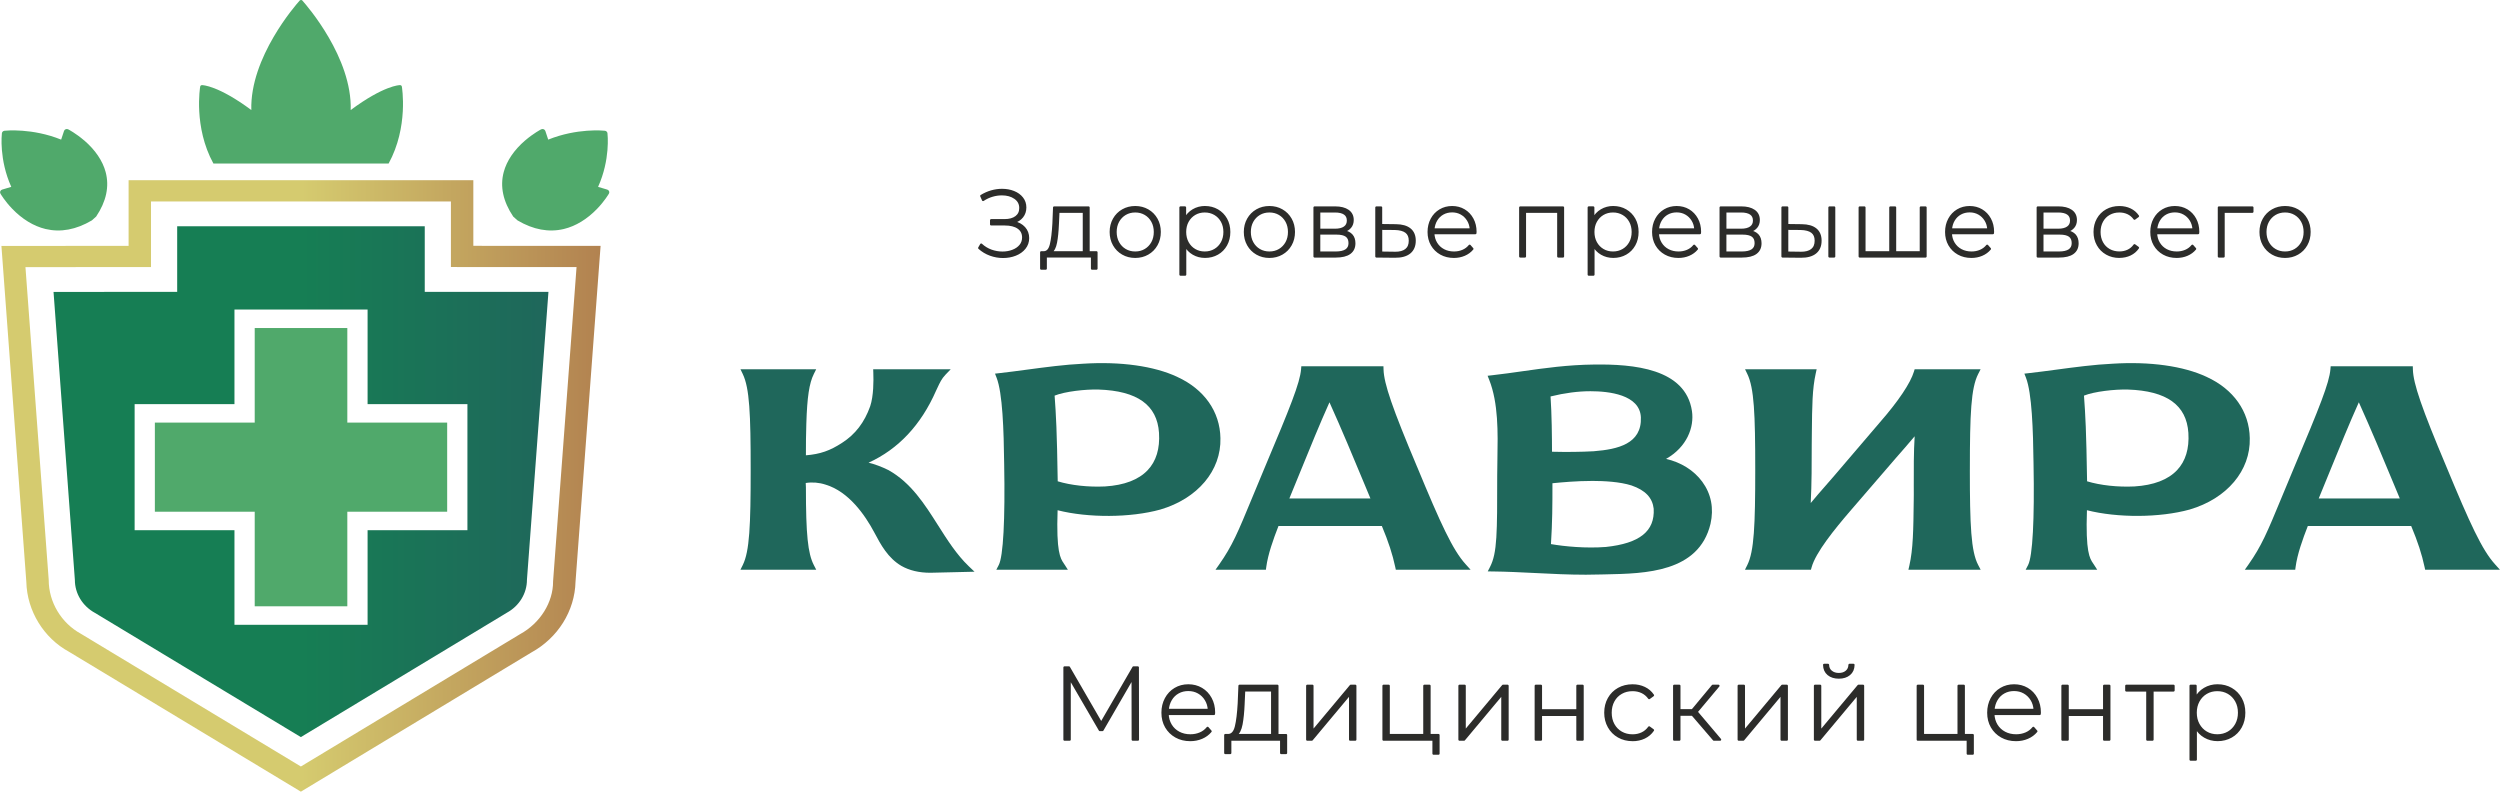 <?xml version="1.0" encoding="UTF-8"?>
<!DOCTYPE svg PUBLIC "-//W3C//DTD SVG 1.1//EN" "http://www.w3.org/Graphics/SVG/1.1/DTD/svg11.dtd">
<!-- Creator: CorelDRAW 2020 (64-Bit) -->
<svg xmlns="http://www.w3.org/2000/svg" xml:space="preserve" width="84.666mm" height="26.811mm" version="1.1" style="shape-rendering:geometricPrecision; text-rendering:geometricPrecision; image-rendering:optimizeQuality; fill-rule:evenodd; clip-rule:evenodd"
viewBox="0 0 1197.51 379.22"
 xmlns:xlink="http://www.w3.org/1999/xlink"
 xmlns:xodm="http://www.corel.com/coreldraw/odm/2003">
 <defs>
  <style type="text/css">
   <![CDATA[
    .str0 {stroke:#2C2C2A;stroke-width:1.08;stroke-linejoin:round;stroke-miterlimit:22.926}
    .fil5 {fill:none;fill-rule:nonzero}
    .fil1 {fill:#50A96B;fill-rule:nonzero}
    .fil4 {fill:#2C2C2A;fill-rule:nonzero}
    .fil0 {fill:#1F675B;fill-rule:nonzero}
    .fil2 {fill:url(#id0)}
    .fil3 {fill:url(#id1)}
   ]]>
  </style>
  <linearGradient id="id0" gradientUnits="userSpaceOnUse" x1="0.68" y1="232.77" x2="287.69" y2="232.77">
   <stop offset="0" style="stop-opacity:1; stop-color:#D5CB6F"/>
   <stop offset="0.502" style="stop-opacity:1; stop-color:#D5CB6F"/>
   <stop offset="1" style="stop-opacity:1; stop-color:#B28250"/>
  </linearGradient>
  <linearGradient id="id1" gradientUnits="userSpaceOnUse" x1="25.64" y1="230.73" x2="262.72" y2="230.73">
   <stop offset="0" style="stop-opacity:1; stop-color:#167E54"/>
   <stop offset="0.502" style="stop-opacity:1; stop-color:#167E54"/>
   <stop offset="1" style="stop-opacity:1; stop-color:#1F675B"/>
  </linearGradient>
 </defs>
 <g id="Слой_x0020_1">
  <g id="_1480643476384">
   <path class="fil0" d="M449.33 251.64c-6.37,-10.06 -12.97,-20.47 -23.83,-26.49 -3.29,-1.62 -6.48,-2.8 -9.46,-3.52 14.26,-6.47 25.14,-18.07 32.34,-34.49 0.24,-0.49 0.46,-0.98 0.69,-1.46 1.07,-2.3 1.99,-4.29 3.78,-6.15l2.54 -2.64 -37.13 0 0.06 1.62c0.15,3.89 0.15,11.14 -1.49,16.07 -2.75,7.75 -7.13,13.47 -13.43,17.51 -5.81,3.8 -10.52,5.45 -17.37,6.01 0,-5.02 0.02,-10.16 0.2,-15.14 0.39,-12.77 1.4,-19.44 3.59,-23.81l1.13 -2.26 -36.26 0 1.08 2.24c3.27,6.8 3.8,19.07 3.8,45.78 0,26.87 -0.53,39.17 -3.79,45.76l-1.12 2.25 36.32 0 -1.17 -2.27c-2.86,-5.58 -3.78,-14.6 -3.78,-37.11 0,-0.45 -0.02,-0.88 -0.05,-1.29 -0.02,-0.31 -0.04,-0.61 -0.04,-0.89 3.15,-0.49 6.42,-0.23 9.55,0.8 10.99,3.32 18.79,14.38 23.4,23.08 2.99,5.63 6.38,12.01 12.87,15.83 3.82,2.18 8.47,3.29 13.86,3.29 0,0 0,0 0,0l21.17 -0.5 -2.73 -2.6c-5.82,-5.56 -10.35,-12.7 -14.73,-19.62z"/>
   <path class="fil0" d="M549.74 225.22c-4.35,4.59 -11.21,7.21 -20.39,7.79 -8,0.39 -16.38,-0.53 -22.7,-2.46 -0.39,-24.44 -0.79,-31.44 -1.49,-41.04 4.89,-1.97 14.67,-3.1 21.06,-2.91 18.59,0.62 28.06,7.41 28.95,20.74 0.48,7.56 -1.35,13.58 -5.44,17.89zm14.18 -44.69c-11.12,-5.2 -27.12,-7.44 -45.05,-6.31 -8.77,0.41 -18.06,1.66 -27.05,2.86 -4.59,0.62 -8.92,1.19 -13.19,1.67l-2.02 0.23 0.74 1.89c2.88,7.37 3.46,25.06 3.65,41.4 0.5,26.59 -0.44,44.22 -2.59,48.37l-1.18 2.28 34.29 0 -1.54 -2.4c-0.15,-0.23 -0.3,-0.46 -0.45,-0.68 -1.62,-2.41 -3.63,-5.39 -2.94,-25.43 14.62,3.72 34.92,3.64 49.19,-0.32 17.91,-5.26 29.22,-18.69 28.81,-34.21 -0.22,-12.74 -7.77,-23.44 -20.68,-29.34z"/>
   <path class="fil0" d="M656.45 238.76l-38.84 0c1.92,-4.64 3.82,-9.3 5.72,-13.97 4.31,-10.58 8.75,-21.5 13.49,-32.08 5.89,13.04 11.5,26.53 16.94,39.61l2.68 6.44zm22.37 -15.08c-11.85,-28.11 -15.91,-39.9 -16.1,-46.71l-0.04 -1.52 -39.34 0 -0.12 1.43c-0.56,6.62 -5.19,18.09 -17.29,46.8 -2.47,5.86 -4.51,10.81 -6.28,15.1 -6.63,16.06 -9.38,22.7 -15.7,31.68l-1.73 2.46 24.15 0 0.18 -1.35c0.81,-6.07 3.36,-13.25 5.85,-19.61l49.52 0c3.16,7.55 5.1,13.5 6.43,19.73l0.26 1.23 35.83 0 -2.36 -2.61c-6.25,-6.89 -11.97,-19.39 -23.25,-46.63z"/>
   <path class="fil0" d="M743.62 231.48c0.19,-0.02 0.39,-0.04 0.62,-0.06 3.51,-0.34 10.81,-1.05 18.59,-1.05 5.42,0 13.06,0.38 18.68,2.17 6.64,2.3 10.02,5.88 10.62,11.15 0.58,10.77 -6.7,16.59 -22.91,18.31 -9.49,0.74 -19.77,-0.23 -26.3,-1.37 0.68,-10.75 0.71,-18.35 0.71,-29.14zm19.9 -15.33c-6.3,0.34 -13.05,0.42 -20.1,0.24 -0.01,-7 -0.13,-18.26 -0.7,-26.48 6.76,-1.67 13.18,-2.51 19.12,-2.51 8.8,0 23.63,1.62 24.15,12.48 0.51,12.73 -11.07,15.36 -22.48,16.26zm34.53 3.67c10.03,-5.69 13.55,-15.19 12.41,-22.9 -3.04,-20.49 -28.18,-22.54 -46.85,-22.3 -12.66,0.14 -23.63,1.7 -34.24,3.2 -4.77,0.68 -9.71,1.38 -14.77,1.95l-2.03 0.23 0.75 1.9c4.44,11.21 4.18,25.35 3.95,37.82 -0.05,2.76 -0.1,5.46 -0.1,8.06 0,27.7 0,37.03 -3.39,43.69l-1.14 2.24 2.51 0.03c6.73,0.08 13.68,0.43 20.4,0.76 7.89,0.4 15.99,0.8 24.08,0.8 2.47,0 4.94,-0.04 7.4,-0.12l2.24 -0.05c18.77,-0.38 44.47,-0.91 50.07,-24.19 1.69,-7.4 0.32,-14.39 -3.96,-20.2 -4.01,-5.44 -10.15,-9.27 -17.33,-10.92z"/>
   <path class="fil0" d="M943.58 224.9c0,-26.75 0.55,-39.02 3.98,-45.74l1.16 -2.27 -31.59 0 -0.34 1.11c-1.67,5.54 -7.46,14.17 -16.3,24.29l-21.96 25.7c-1.34,1.56 -2.68,3.09 -4,4.6 -2.49,2.84 -4.89,5.58 -7.18,8.37 0.48,-9.21 0.48,-19.47 0.48,-27.97l0.06 -5.96c0.12,-12.49 0.2,-20.74 1.88,-28.25l0.42 -1.9 -34.3 0 1.08 2.24c3.28,6.81 3.8,19.07 3.8,45.78 0,26.87 -0.53,39.17 -3.8,45.76l-1.12 2.25 31.6 0 0.32 -1.15c1.96,-7.12 10.9,-18.14 18.46,-26.94l22.14 -25.68c2.89,-3.29 5.86,-6.67 8.76,-10.15 -0.46,7.58 -0.44,16 -0.42,23.58l0.01 4.43 -0.03 2.78c-0.17,14.01 -0.28,23.27 -2.11,31.22l-0.44 1.91 34.61 0 -1.2 -2.29c-3.42,-6.51 -3.98,-18.81 -3.98,-45.73z"/>
   <path class="fil0" d="M1042.82 225.22c-4.35,4.59 -11.21,7.21 -20.39,7.79 -7.99,0.39 -16.38,-0.53 -22.7,-2.46 -0.39,-24.43 -0.79,-31.43 -1.49,-41.04 4.9,-1.97 14.71,-3.09 21.06,-2.91 18.59,0.62 28.06,7.41 28.95,20.74 0.48,7.56 -1.35,13.58 -5.44,17.89zm14.18 -44.69c-11.12,-5.2 -27.12,-7.44 -45.05,-6.31 -8.77,0.41 -18.06,1.66 -27.05,2.86 -4.59,0.62 -8.92,1.19 -13.19,1.67l-2.02 0.23 0.74 1.89c2.87,7.36 3.46,25.05 3.65,41.4 0.5,26.59 -0.45,44.23 -2.6,48.37l-1.18 2.28 34.29 0 -1.54 -2.4c-0.15,-0.23 -0.3,-0.46 -0.45,-0.68 -1.63,-2.41 -3.63,-5.39 -2.94,-25.44 14.62,3.73 34.92,3.64 49.19,-0.32 17.91,-5.26 29.22,-18.69 28.81,-34.21 -0.22,-12.75 -7.76,-23.44 -20.68,-29.34z"/>
   <path class="fil0" d="M1149.52 238.76l-38.83 0c1.92,-4.64 3.82,-9.31 5.72,-13.98 4.31,-10.58 8.75,-21.5 13.49,-32.08 5.89,13.04 11.5,26.53 16.93,39.6l2.68 6.45zm45.63 31.55c-6.25,-6.89 -11.97,-19.39 -23.26,-46.63 -11.85,-28.11 -15.91,-39.9 -16.1,-46.71l-0.04 -1.52 -39.34 0 -0.12 1.43c-0.56,6.62 -5.19,18.09 -17.29,46.8 -2.46,5.85 -4.51,10.8 -6.28,15.09 -6.64,16.06 -9.39,22.71 -15.71,31.69l-1.73 2.46 24.15 0 0.18 -1.35c0.81,-6.07 3.36,-13.25 5.85,-19.61l49.52 0c3.16,7.55 5.1,13.5 6.43,19.73l0.26 1.23 35.83 0 -2.36 -2.61z"/>
  </g>
  <path class="fil1" d="M186.14 78.34c9.61,-17.53 6.38,-36.65 6.34,-36.88 -0.07,-0.4 -0.44,-0.69 -0.87,-0.69 -0.32,0 -7.72,0.14 -23.63,11.94 0.74,-25.04 -21.01,-50.03 -23,-52.26 -0.09,-0.17 -0.25,-0.31 -0.45,-0.39 -0.17,-0.07 -0.35,-0.08 -0.52,-0.04 -0.05,0.01 -0.1,0.02 -0.14,0.04 -0.18,0.06 -0.34,0.18 -0.44,0.34 -1.67,1.86 -23.79,27.06 -23.05,52.31 -15.91,-11.8 -23.31,-11.94 -23.63,-11.94 -0.43,0 -0.79,0.29 -0.86,0.69 -0.04,0.22 -3.28,19.35 6.33,36.88l83.91 0z"/>
  <path class="fil1" d="M40.3 67.27c-3.97,-3.41 -7.48,-5.23 -7.63,-5.31 -0.37,-0.19 -0.81,-0.21 -1.2,-0.07 -0.39,0.15 -0.69,0.45 -0.81,0.83l-1.38 4.16c-13.85,-5.6 -26.59,-4.31 -27.14,-4.25 -0.65,0.07 -1.16,0.56 -1.24,1.17 -0.06,0.52 -1.42,12.59 4.49,25.71l-4.39 1.31c-0.4,0.12 -0.72,0.4 -0.88,0.77 -0.16,0.37 -0.13,0.79 0.07,1.14 0.08,0.14 2,3.47 5.61,7.23 4.8,5.01 10.33,8.38 15.99,9.73 7.2,1.72 14.66,0.34 22.2,-4.12l2.05 -1.83c4.86,-7.24 6.4,-14.42 4.55,-21.33 -1.43,-5.36 -4.98,-10.6 -10.27,-15.15z"/>
  <path class="fil1" d="M251.56 67.27c3.97,-3.41 7.48,-5.23 7.63,-5.31 0.37,-0.19 0.81,-0.21 1.2,-0.07 0.39,0.15 0.69,0.45 0.82,0.83l1.38 4.16c13.85,-5.6 26.59,-4.31 27.14,-4.25 0.65,0.07 1.17,0.56 1.24,1.17 0.06,0.52 1.42,12.59 -4.49,25.71l4.39 1.31c0.4,0.12 0.72,0.4 0.88,0.77 0.16,0.37 0.13,0.79 -0.07,1.14 -0.08,0.14 -2,3.47 -5.61,7.23 -4.8,5.01 -10.33,8.38 -15.99,9.73 -7.19,1.72 -14.66,0.34 -22.2,-4.12l-2.05 -1.83c-4.86,-7.24 -6.4,-14.42 -4.55,-21.33 1.43,-5.36 4.98,-10.6 10.27,-15.15z"/>
  <path class="fil2" d="M264.92 278.56c0.03,9.9 -6.07,19.89 -15.87,25.24l-104.94 63.36 -105.35 -63.56c-9.35,-5.1 -15.45,-15.1 -15.44,-25.83l-11.14 -149.81 60.14 -0.04 0 -31.43 143.66 0 0 31.42 60.18 0.02 -11.25 150.61zm-38.2 -160.8l0 -31.43 -165.13 0 0 31.44 -60.92 0.04 11.93 160.9c0.33,13.99 8.39,26.94 20.39,33.47l111.12 67.04 110.3 -66.61c12.83,-7.01 20.91,-19.96 21.26,-33.95l12.01 -160.89 -60.96 -0.01z"/>
  <path class="fil3" d="M223.89 253.98l-47.82 0 0 45.31 -63.77 0 0 -45.31 -47.82 0 0 -60.4 47.82 0 0 -45.3 63.77 0 0 45.3 47.82 0 0 60.4zm-20.44 -114.18l0 -31.42 -118.59 0 0 31.42 -59.23 0.04 10.22 137.95c-0,6.52 3.67,12.54 9.63,15.8l98.62 59.49 98.67 -59.57c5.95,-3.25 9.63,-9.27 9.63,-15.79l10.3 -137.9 -59.27 -0.02z"/>
  <polygon class="fil1" points="166.36,202.43 166.36,157.13 122,157.13 122,202.43 74.17,202.43 74.17,245.12 122,245.12 122,290.42 166.36,290.42 166.36,245.12 214.19,245.12 214.19,202.43 "/>
  <path class="fil4" d="M485.61 106.41c2.12,0.48 3.79,1.39 5.01,2.74 1.21,1.35 1.82,2.98 1.82,4.89 0,1.83 -0.55,3.43 -1.66,4.8 -1.11,1.38 -2.57,2.42 -4.4,3.14 -1.83,0.72 -3.8,1.08 -5.93,1.08 -2.07,0 -4.09,-0.36 -6.08,-1.08 -1.99,-0.72 -3.76,-1.78 -5.32,-3.19l0.94 -1.62c1.38,1.29 2.96,2.25 4.74,2.9 1.78,0.64 3.6,0.96 5.46,0.96 1.77,0 3.41,-0.29 4.94,-0.88 1.53,-0.58 2.74,-1.42 3.64,-2.51 0.9,-1.09 1.35,-2.39 1.35,-3.88 0,-2.01 -0.78,-3.55 -2.34,-4.65 -1.56,-1.09 -3.74,-1.64 -6.55,-1.64l-6.47 0 0 -1.98 6.37 0c2.39,0 4.27,-0.52 5.61,-1.55 1.35,-1.03 2.02,-2.46 2.02,-4.29 0,-2.04 -0.85,-3.64 -2.54,-4.83 -1.69,-1.18 -3.79,-1.77 -6.31,-1.77 -1.53,0 -3.06,0.22 -4.6,0.67 -1.54,0.45 -3.02,1.14 -4.42,2.07l-0.85 -1.93c1.56,-0.96 3.18,-1.68 4.87,-2.16 1.69,-0.48 3.37,-0.72 5.05,-0.72 2.04,0 3.9,0.34 5.59,1.01 1.69,0.67 3.04,1.65 4.04,2.92 1,1.27 1.5,2.76 1.5,4.47 0,1.71 -0.49,3.17 -1.46,4.4 -0.97,1.23 -2.31,2.09 -4.02,2.6z"/>
  <path id="1" class="fil4" d="M525.2 120.86l0 7.81 -2.11 0 0 -5.84 -22.18 0 0 5.84 -2.16 0 0 -7.81 1.39 0c1.59,-0.09 2.67,-1.32 3.26,-3.7 0.58,-2.38 0.99,-5.73 1.23,-10.04l0.31 -7.72 16.48 0 0 21.46 3.77 0zm-18.5 -13.6c-0.15,3.56 -0.45,6.52 -0.9,8.89 -0.45,2.36 -1.26,3.94 -2.42,4.71l15.8 0 0 -19.44 -12.21 0 -0.27 5.84z"/>
  <path id="2" class="fil4" d="M543.78 123.02c-2.21,0 -4.21,-0.51 -5.99,-1.53 -1.78,-1.02 -3.18,-2.43 -4.2,-4.24 -1.02,-1.81 -1.53,-3.85 -1.53,-6.13 0,-2.27 0.51,-4.32 1.53,-6.13 1.02,-1.81 2.42,-3.22 4.2,-4.24 1.78,-1.02 3.78,-1.53 5.99,-1.53 2.21,0 4.21,0.51 5.99,1.53 1.78,1.02 3.18,2.43 4.2,4.24 1.02,1.81 1.53,3.85 1.53,6.13 0,2.27 -0.51,4.32 -1.53,6.13 -1.02,1.81 -2.42,3.22 -4.2,4.24 -1.78,1.02 -3.78,1.53 -5.99,1.53zm0 -2.02c1.8,0 3.4,-0.42 4.83,-1.26 1.42,-0.84 2.54,-2.01 3.37,-3.5 0.82,-1.5 1.23,-3.2 1.23,-5.12 0,-1.92 -0.41,-3.62 -1.23,-5.12 -0.82,-1.5 -1.95,-2.66 -3.37,-3.5 -1.42,-0.84 -3.03,-1.26 -4.83,-1.26 -1.8,0 -3.4,0.42 -4.83,1.26 -1.42,0.84 -2.54,2.01 -3.37,3.5 -0.82,1.5 -1.23,3.2 -1.23,5.12 0,1.92 0.41,3.62 1.23,5.12 0.82,1.5 1.94,2.66 3.37,3.5 1.42,0.84 3.03,1.26 4.83,1.26z"/>
  <path id="3" class="fil4" d="M577.22 99.22c2.18,0 4.16,0.51 5.93,1.53 1.77,1.02 3.15,2.43 4.15,4.22 1,1.8 1.5,3.85 1.5,6.15 0,2.31 -0.5,4.36 -1.5,6.17 -1,1.81 -2.39,3.22 -4.15,4.22 -1.77,1 -3.74,1.5 -5.93,1.5 -2.07,0 -3.94,-0.49 -5.61,-1.46 -1.68,-0.97 -2.98,-2.33 -3.91,-4.06l0 14.05 -2.24 0 0 -32.15 2.16 0 0 5.52c0.93,-1.8 2.24,-3.2 3.93,-4.2 1.69,-1 3.58,-1.5 5.68,-1.5zm-0.14 21.78c1.8,0 3.41,-0.42 4.85,-1.26 1.44,-0.84 2.57,-2.01 3.39,-3.5 0.82,-1.5 1.23,-3.2 1.23,-5.12 0,-1.92 -0.41,-3.62 -1.23,-5.12 -0.82,-1.5 -1.95,-2.66 -3.39,-3.5 -1.44,-0.84 -3.05,-1.26 -4.85,-1.26 -1.79,0 -3.4,0.42 -4.83,1.26 -1.42,0.84 -2.54,2.01 -3.37,3.5 -0.82,1.5 -1.23,3.2 -1.23,5.12 0,1.92 0.41,3.62 1.23,5.12 0.82,1.5 1.95,2.66 3.37,3.5 1.42,0.84 3.03,1.26 4.83,1.26z"/>
  <path id="4" class="fil4" d="M608.05 123.02c-2.21,0 -4.21,-0.51 -5.99,-1.53 -1.78,-1.02 -3.18,-2.43 -4.2,-4.24 -1.02,-1.81 -1.53,-3.85 -1.53,-6.13 0,-2.27 0.51,-4.32 1.53,-6.13 1.02,-1.81 2.42,-3.22 4.2,-4.24 1.78,-1.02 3.78,-1.53 5.99,-1.53 2.21,0 4.21,0.51 5.99,1.53 1.78,1.02 3.18,2.43 4.2,4.24 1.02,1.81 1.53,3.85 1.53,6.13 0,2.27 -0.51,4.32 -1.53,6.13 -1.02,1.81 -2.42,3.22 -4.2,4.24 -1.78,1.02 -3.78,1.53 -5.99,1.53zm0 -2.02c1.8,0 3.4,-0.42 4.83,-1.26 1.42,-0.84 2.54,-2.01 3.37,-3.5 0.82,-1.5 1.23,-3.2 1.23,-5.12 0,-1.92 -0.41,-3.62 -1.23,-5.12 -0.82,-1.5 -1.95,-2.66 -3.37,-3.5 -1.42,-0.84 -3.03,-1.26 -4.83,-1.26 -1.8,0 -3.4,0.42 -4.83,1.26 -1.42,0.84 -2.54,2.01 -3.37,3.5 -0.82,1.5 -1.23,3.2 -1.23,5.12 0,1.92 0.41,3.62 1.23,5.12 0.82,1.5 1.94,2.66 3.37,3.5 1.42,0.84 3.03,1.26 4.83,1.26z"/>
  <path id="5" class="fil4" d="M643.56 110.76c3.44,0.6 5.16,2.53 5.16,5.79 0,2.04 -0.74,3.59 -2.22,4.67 -1.48,1.08 -3.7,1.62 -6.67,1.62l-10.15 0 0 -23.44 9.88 0c2.6,0 4.65,0.52 6.13,1.55 1.48,1.03 2.22,2.51 2.22,4.42 0,1.38 -0.38,2.52 -1.15,3.43 -0.76,0.91 -1.83,1.56 -3.21,1.95zm-11.67 -0.67l7.54 0c2.01,0 3.55,-0.38 4.63,-1.14 1.08,-0.76 1.62,-1.86 1.62,-3.3 0,-1.47 -0.53,-2.57 -1.59,-3.3 -1.06,-0.73 -2.61,-1.1 -4.65,-1.1l-7.54 0 0 8.84zm7.9 10.91c4.46,0 6.69,-1.51 6.69,-4.54 0,-1.59 -0.51,-2.75 -1.53,-3.5 -1.02,-0.75 -2.62,-1.12 -4.8,-1.12l-8.26 0 0 9.16 7.9 0z"/>
  <path id="6" class="fil4" d="M668.69 107.93c2.9,0.03 5.12,0.67 6.64,1.91 1.53,1.24 2.29,3.06 2.29,5.46 0,2.49 -0.81,4.38 -2.42,5.7 -1.62,1.32 -3.97,1.96 -7.05,1.93l-8.85 -0.09 0 -23.44 2.24 0 0 8.44 7.14 0.09zm-0.58 13.2c2.36,0.03 4.16,-0.45 5.39,-1.44 1.23,-0.99 1.84,-2.45 1.84,-4.4 0,-1.89 -0.6,-3.28 -1.79,-4.2 -1.2,-0.91 -3.01,-1.4 -5.43,-1.46l-6.56 -0.05 0 11.45 6.56 0.09z"/>
  <path id="7" class="fil4" d="M706.71 111.66l-20.16 0c0.06,1.83 0.52,3.45 1.39,4.87 0.87,1.42 2.04,2.52 3.52,3.3 1.48,0.78 3.15,1.17 5.01,1.17 1.53,0 2.94,-0.28 4.24,-0.83 1.3,-0.55 2.39,-1.37 3.26,-2.45l1.3 1.48c-1.02,1.23 -2.3,2.17 -3.84,2.83 -1.54,0.66 -3.21,0.99 -5.01,0.99 -2.34,0 -4.42,-0.51 -6.24,-1.53 -1.82,-1.02 -3.25,-2.42 -4.29,-4.22 -1.03,-1.8 -1.55,-3.85 -1.55,-6.15 0,-2.27 0.49,-4.32 1.46,-6.13 0.97,-1.81 2.31,-3.22 4.02,-4.24 1.71,-1.02 3.62,-1.53 5.75,-1.53 2.12,0 4.03,0.5 5.72,1.5 1.69,1 3.02,2.4 4,4.2 0.97,1.79 1.46,3.83 1.46,6.11l-0.05 0.63zm-11.13 -10.46c-1.65,0 -3.13,0.37 -4.45,1.1 -1.32,0.73 -2.37,1.77 -3.17,3.1 -0.79,1.33 -1.25,2.84 -1.37,4.51l17.96 0c-0.09,-1.68 -0.54,-3.17 -1.35,-4.49 -0.81,-1.32 -1.87,-2.35 -3.19,-3.1 -1.32,-0.75 -2.8,-1.12 -4.44,-1.12z"/>
  <polygon id="8" class="fil4" points="748.68,99.4 748.68,122.84 746.43,122.84 746.43,101.42 730.45,101.42 730.45,122.84 728.21,122.84 728.21,99.4 "/>
  <path id="9" class="fil4" d="M772.78 99.22c2.18,0 4.16,0.51 5.93,1.53 1.77,1.02 3.15,2.43 4.15,4.22 1,1.8 1.5,3.85 1.5,6.15 0,2.31 -0.5,4.36 -1.5,6.17 -1,1.81 -2.39,3.22 -4.15,4.22 -1.77,1 -3.74,1.5 -5.93,1.5 -2.07,0 -3.94,-0.49 -5.61,-1.46 -1.68,-0.97 -2.98,-2.33 -3.91,-4.06l0 14.05 -2.24 0 0 -32.15 2.16 0 0 5.52c0.93,-1.8 2.24,-3.2 3.93,-4.2 1.69,-1 3.58,-1.5 5.68,-1.5zm-0.14 21.78c1.8,0 3.41,-0.42 4.85,-1.26 1.44,-0.84 2.57,-2.01 3.39,-3.5 0.82,-1.5 1.23,-3.2 1.23,-5.12 0,-1.92 -0.41,-3.62 -1.23,-5.12 -0.82,-1.5 -1.95,-2.66 -3.39,-3.5 -1.44,-0.84 -3.05,-1.26 -4.85,-1.26 -1.79,0 -3.4,0.42 -4.83,1.26 -1.42,0.84 -2.54,2.01 -3.37,3.5 -0.82,1.5 -1.23,3.2 -1.23,5.12 0,1.92 0.41,3.62 1.23,5.12 0.82,1.5 1.95,2.66 3.37,3.5 1.42,0.84 3.03,1.26 4.83,1.26z"/>
  <path id="10" class="fil4" d="M814.26 111.66l-20.16 0c0.06,1.83 0.52,3.45 1.39,4.87 0.87,1.42 2.04,2.52 3.52,3.3 1.48,0.78 3.15,1.17 5.01,1.17 1.53,0 2.94,-0.28 4.24,-0.83 1.3,-0.55 2.39,-1.37 3.26,-2.45l1.3 1.48c-1.02,1.23 -2.3,2.17 -3.84,2.83 -1.54,0.66 -3.21,0.99 -5.01,0.99 -2.34,0 -4.42,-0.51 -6.24,-1.53 -1.82,-1.02 -3.25,-2.42 -4.29,-4.22 -1.03,-1.8 -1.55,-3.85 -1.55,-6.15 0,-2.27 0.49,-4.32 1.46,-6.13 0.97,-1.81 2.31,-3.22 4.02,-4.24 1.71,-1.02 3.62,-1.53 5.75,-1.53 2.12,0 4.03,0.5 5.72,1.5 1.69,1 3.02,2.4 4,4.2 0.97,1.79 1.46,3.83 1.46,6.11l-0.05 0.63zm-11.13 -10.46c-1.65,0 -3.13,0.37 -4.45,1.1 -1.32,0.73 -2.37,1.77 -3.17,3.1 -0.79,1.33 -1.25,2.84 -1.37,4.51l17.96 0c-0.09,-1.68 -0.54,-3.17 -1.35,-4.49 -0.81,-1.32 -1.87,-2.35 -3.19,-3.1 -1.32,-0.75 -2.8,-1.12 -4.44,-1.12z"/>
  <path id="11" class="fil4" d="M838.09 110.76c3.44,0.6 5.16,2.53 5.16,5.79 0,2.04 -0.74,3.59 -2.22,4.67 -1.48,1.08 -3.7,1.62 -6.67,1.62l-10.15 0 0 -23.44 9.88 0c2.6,0 4.65,0.52 6.13,1.55 1.48,1.03 2.22,2.51 2.22,4.42 0,1.38 -0.38,2.52 -1.15,3.43 -0.76,0.91 -1.83,1.56 -3.21,1.95zm-11.67 -0.67l7.54 0c2.01,0 3.55,-0.38 4.63,-1.14 1.08,-0.76 1.62,-1.86 1.62,-3.3 0,-1.47 -0.53,-2.57 -1.59,-3.3 -1.06,-0.73 -2.61,-1.1 -4.65,-1.1l-7.54 0 0 8.84zm7.9 10.91c4.46,0 6.69,-1.51 6.69,-4.54 0,-1.59 -0.51,-2.75 -1.53,-3.5 -1.02,-0.75 -2.62,-1.12 -4.8,-1.12l-8.26 0 0 9.16 7.9 0z"/>
  <path id="12" class="fil4" d="M863.09 107.93c2.9,0.03 5.12,0.67 6.64,1.91 1.53,1.24 2.29,3.06 2.29,5.46 0,2.49 -0.81,4.38 -2.42,5.7 -1.62,1.32 -3.95,1.96 -7,1.93l-8.76 -0.09 0 -23.44 2.24 0 0 8.44 7 0.09zm13.24 -8.53l2.25 0 0 23.44 -2.25 0 0 -23.44zm-13.83 21.73c2.39,0.03 4.2,-0.45 5.43,-1.44 1.23,-0.99 1.84,-2.45 1.84,-4.4 0,-1.89 -0.6,-3.28 -1.8,-4.2 -1.2,-0.91 -3.02,-1.4 -5.48,-1.46l-6.42 -0.05 0 11.45 6.42 0.09z"/>
  <polygon id="13" class="fil4" points="922.34,99.4 922.34,122.84 890.82,122.84 890.82,99.4 893.07,99.4 893.07,120.86 905.5,120.86 905.5,99.4 907.75,99.4 907.75,120.86 920.1,120.86 920.1,99.4 "/>
  <path id="14" class="fil4" d="M954.61 111.66l-20.16 0c0.06,1.83 0.52,3.45 1.39,4.87 0.87,1.42 2.04,2.52 3.52,3.3 1.48,0.78 3.15,1.17 5.01,1.17 1.53,0 2.94,-0.28 4.24,-0.83 1.3,-0.55 2.39,-1.37 3.26,-2.45l1.3 1.48c-1.02,1.23 -2.3,2.17 -3.84,2.83 -1.54,0.66 -3.21,0.99 -5.01,0.99 -2.34,0 -4.42,-0.51 -6.24,-1.53 -1.82,-1.02 -3.25,-2.42 -4.29,-4.22 -1.03,-1.8 -1.55,-3.85 -1.55,-6.15 0,-2.27 0.49,-4.32 1.46,-6.13 0.97,-1.81 2.31,-3.22 4.02,-4.24 1.71,-1.02 3.62,-1.53 5.75,-1.53 2.12,0 4.03,0.5 5.72,1.5 1.69,1 3.02,2.4 4,4.2 0.97,1.79 1.46,3.83 1.46,6.11l-0.05 0.63zm-11.13 -10.46c-1.65,0 -3.13,0.37 -4.45,1.1 -1.32,0.73 -2.37,1.77 -3.17,3.1 -0.79,1.33 -1.25,2.84 -1.37,4.51l17.96 0c-0.09,-1.68 -0.54,-3.17 -1.35,-4.49 -0.81,-1.32 -1.87,-2.35 -3.19,-3.1 -1.32,-0.75 -2.8,-1.12 -4.44,-1.12z"/>
  <path id="15" class="fil4" d="M989.98 110.76c3.44,0.6 5.16,2.53 5.16,5.79 0,2.04 -0.74,3.59 -2.22,4.67 -1.48,1.08 -3.7,1.62 -6.67,1.62l-10.15 0 0 -23.44 9.88 0c2.6,0 4.65,0.52 6.13,1.55 1.48,1.03 2.22,2.51 2.22,4.42 0,1.38 -0.38,2.52 -1.15,3.43 -0.76,0.91 -1.83,1.56 -3.21,1.95zm-11.67 -0.67l7.54 0c2.01,0 3.55,-0.38 4.63,-1.14 1.08,-0.76 1.62,-1.86 1.62,-3.3 0,-1.47 -0.53,-2.57 -1.59,-3.3 -1.06,-0.73 -2.61,-1.1 -4.65,-1.1l-7.54 0 0 8.84zm7.9 10.91c4.46,0 6.69,-1.51 6.69,-4.54 0,-1.59 -0.51,-2.75 -1.53,-3.5 -1.02,-0.75 -2.62,-1.12 -4.8,-1.12l-8.26 0 0 9.16 7.9 0z"/>
  <path id="16" class="fil4" d="M1015.21 123.02c-2.27,0 -4.31,-0.51 -6.11,-1.53 -1.8,-1.02 -3.2,-2.43 -4.22,-4.24 -1.02,-1.81 -1.53,-3.85 -1.53,-6.13 0,-2.3 0.51,-4.36 1.53,-6.17 1.02,-1.81 2.42,-3.22 4.22,-4.22 1.8,-1 3.83,-1.5 6.11,-1.5 1.89,0 3.6,0.37 5.14,1.1 1.54,0.73 2.79,1.8 3.75,3.21l-1.66 1.21c-0.84,-1.17 -1.88,-2.04 -3.12,-2.63 -1.24,-0.58 -2.61,-0.88 -4.11,-0.88 -1.83,0 -3.46,0.41 -4.92,1.23 -1.45,0.82 -2.59,1.98 -3.41,3.48 -0.82,1.5 -1.23,3.22 -1.23,5.16 0,1.95 0.41,3.67 1.23,5.16 0.82,1.5 1.96,2.66 3.41,3.48 1.45,0.82 3.09,1.23 4.92,1.23 1.5,0 2.87,-0.29 4.11,-0.88 1.24,-0.58 2.28,-1.46 3.12,-2.63l1.66 1.21c-0.96,1.41 -2.21,2.48 -3.75,3.21 -1.54,0.73 -3.26,1.1 -5.14,1.1z"/>
  <path id="17" class="fil4" d="M1052.91 111.66l-20.16 0c0.06,1.83 0.52,3.45 1.39,4.87 0.87,1.42 2.04,2.52 3.52,3.3 1.48,0.78 3.15,1.17 5.01,1.17 1.53,0 2.94,-0.28 4.24,-0.83 1.3,-0.55 2.39,-1.37 3.26,-2.45l1.3 1.48c-1.02,1.23 -2.3,2.17 -3.84,2.83 -1.54,0.66 -3.21,0.99 -5.01,0.99 -2.34,0 -4.42,-0.51 -6.24,-1.53 -1.82,-1.02 -3.25,-2.42 -4.29,-4.22 -1.03,-1.8 -1.55,-3.85 -1.55,-6.15 0,-2.27 0.49,-4.32 1.46,-6.13 0.97,-1.81 2.31,-3.22 4.02,-4.24 1.71,-1.02 3.62,-1.53 5.75,-1.53 2.12,0 4.03,0.5 5.72,1.5 1.69,1 3.02,2.4 4,4.2 0.97,1.79 1.46,3.83 1.46,6.11l-0.05 0.63zm-11.13 -10.46c-1.65,0 -3.13,0.37 -4.45,1.1 -1.32,0.73 -2.37,1.77 -3.17,3.1 -0.79,1.33 -1.25,2.84 -1.37,4.51l17.96 0c-0.09,-1.68 -0.54,-3.17 -1.35,-4.49 -0.81,-1.32 -1.87,-2.35 -3.19,-3.1 -1.32,-0.75 -2.8,-1.12 -4.44,-1.12z"/>
  <polygon id="18" class="fil4" points="1078.9,101.42 1065.11,101.42 1065.11,122.84 1062.87,122.84 1062.87,99.4 1078.9,99.4 "/>
  <path id="19" class="fil4" d="M1094.56 123.02c-2.21,0 -4.21,-0.51 -5.99,-1.53 -1.78,-1.02 -3.18,-2.43 -4.2,-4.24 -1.02,-1.81 -1.53,-3.85 -1.53,-6.13 0,-2.27 0.51,-4.32 1.53,-6.13 1.02,-1.81 2.42,-3.22 4.2,-4.24 1.78,-1.02 3.78,-1.53 5.99,-1.53 2.21,0 4.21,0.51 5.99,1.53 1.78,1.02 3.18,2.43 4.2,4.24 1.02,1.81 1.53,3.85 1.53,6.13 0,2.27 -0.51,4.32 -1.53,6.13 -1.02,1.81 -2.42,3.22 -4.2,4.24 -1.78,1.02 -3.78,1.53 -5.99,1.53zm0 -2.02c1.8,0 3.4,-0.42 4.83,-1.26 1.42,-0.84 2.54,-2.01 3.37,-3.5 0.82,-1.5 1.23,-3.2 1.23,-5.12 0,-1.92 -0.41,-3.62 -1.23,-5.12 -0.82,-1.5 -1.95,-2.66 -3.37,-3.5 -1.42,-0.84 -3.03,-1.26 -4.83,-1.26 -1.8,0 -3.4,0.42 -4.83,1.26 -1.42,0.84 -2.54,2.01 -3.37,3.5 -0.82,1.5 -1.23,3.2 -1.23,5.12 0,1.92 0.41,3.62 1.23,5.12 0.82,1.5 1.94,2.66 3.37,3.5 1.42,0.84 3.03,1.26 4.83,1.26z"/>
  <path id="20" class="fil5 str0" d="M485.61 106.41c2.12,0.48 3.79,1.39 5.01,2.74 1.21,1.35 1.82,2.98 1.82,4.89 0,1.83 -0.55,3.43 -1.66,4.8 -1.11,1.38 -2.57,2.42 -4.4,3.14 -1.83,0.72 -3.8,1.08 -5.93,1.08 -2.07,0 -4.09,-0.36 -6.08,-1.08 -1.99,-0.72 -3.76,-1.78 -5.32,-3.19l0.94 -1.62c1.38,1.29 2.96,2.25 4.74,2.9 1.78,0.64 3.6,0.96 5.46,0.96 1.77,0 3.41,-0.29 4.94,-0.88 1.53,-0.58 2.74,-1.42 3.64,-2.51 0.9,-1.09 1.35,-2.39 1.35,-3.88 0,-2.01 -0.78,-3.55 -2.34,-4.65 -1.56,-1.09 -3.74,-1.64 -6.55,-1.64l-6.47 0 0 -1.98 6.37 0c2.39,0 4.27,-0.52 5.61,-1.55 1.35,-1.03 2.02,-2.46 2.02,-4.29 0,-2.04 -0.85,-3.64 -2.54,-4.83 -1.69,-1.18 -3.79,-1.77 -6.31,-1.77 -1.53,0 -3.06,0.22 -4.6,0.67 -1.54,0.45 -3.02,1.14 -4.42,2.07l-0.85 -1.93c1.56,-0.96 3.18,-1.68 4.87,-2.16 1.69,-0.48 3.37,-0.72 5.05,-0.72 2.04,0 3.9,0.34 5.59,1.01 1.69,0.67 3.04,1.65 4.04,2.92 1,1.27 1.5,2.76 1.5,4.47 0,1.71 -0.49,3.17 -1.46,4.4 -0.97,1.23 -2.31,2.09 -4.02,2.6z"/>
  <path id="21" class="fil5 str0" d="M525.2 120.86l0 7.81 -2.11 0 0 -5.84 -22.18 0 0 5.84 -2.16 0 0 -7.81 1.39 0c1.59,-0.09 2.67,-1.32 3.26,-3.7 0.58,-2.38 0.99,-5.73 1.23,-10.04l0.31 -7.72 16.48 0 0 21.46 3.77 0zm-18.5 -13.6c-0.15,3.56 -0.45,6.52 -0.9,8.89 -0.45,2.36 -1.26,3.94 -2.42,4.71l15.8 0 0 -19.44 -12.21 0 -0.27 5.84z"/>
  <path id="22" class="fil5 str0" d="M543.78 123.02c-2.21,0 -4.21,-0.51 -5.99,-1.53 -1.78,-1.02 -3.18,-2.43 -4.2,-4.24 -1.02,-1.81 -1.53,-3.85 -1.53,-6.13 0,-2.27 0.51,-4.32 1.53,-6.13 1.02,-1.81 2.42,-3.22 4.2,-4.24 1.78,-1.02 3.78,-1.53 5.99,-1.53 2.21,0 4.21,0.51 5.99,1.53 1.78,1.02 3.18,2.43 4.2,4.24 1.02,1.81 1.53,3.85 1.53,6.13 0,2.27 -0.51,4.32 -1.53,6.13 -1.02,1.81 -2.42,3.22 -4.2,4.24 -1.78,1.02 -3.78,1.53 -5.99,1.53zm0 -2.02c1.8,0 3.4,-0.42 4.83,-1.26 1.42,-0.84 2.54,-2.01 3.37,-3.5 0.82,-1.5 1.23,-3.2 1.23,-5.12 0,-1.92 -0.41,-3.62 -1.23,-5.12 -0.82,-1.5 -1.95,-2.66 -3.37,-3.5 -1.42,-0.84 -3.03,-1.26 -4.83,-1.26 -1.8,0 -3.4,0.42 -4.83,1.26 -1.42,0.84 -2.54,2.01 -3.37,3.5 -0.82,1.5 -1.23,3.2 -1.23,5.12 0,1.92 0.41,3.62 1.23,5.12 0.82,1.5 1.94,2.66 3.37,3.5 1.42,0.84 3.03,1.26 4.83,1.26z"/>
  <path id="23" class="fil5 str0" d="M577.22 99.22c2.18,0 4.16,0.51 5.93,1.53 1.77,1.02 3.15,2.43 4.15,4.22 1,1.8 1.5,3.85 1.5,6.15 0,2.31 -0.5,4.36 -1.5,6.17 -1,1.81 -2.39,3.22 -4.15,4.22 -1.77,1 -3.74,1.5 -5.93,1.5 -2.07,0 -3.94,-0.49 -5.61,-1.46 -1.68,-0.97 -2.98,-2.33 -3.91,-4.06l0 14.05 -2.24 0 0 -32.15 2.16 0 0 5.52c0.93,-1.8 2.24,-3.2 3.93,-4.2 1.69,-1 3.58,-1.5 5.68,-1.5zm-0.14 21.78c1.8,0 3.41,-0.42 4.85,-1.26 1.44,-0.84 2.57,-2.01 3.39,-3.5 0.82,-1.5 1.23,-3.2 1.23,-5.12 0,-1.92 -0.41,-3.62 -1.23,-5.12 -0.82,-1.5 -1.95,-2.66 -3.39,-3.5 -1.44,-0.84 -3.05,-1.26 -4.85,-1.26 -1.79,0 -3.4,0.42 -4.83,1.26 -1.42,0.84 -2.54,2.01 -3.37,3.5 -0.82,1.5 -1.23,3.2 -1.23,5.12 0,1.92 0.41,3.62 1.23,5.12 0.82,1.5 1.95,2.66 3.37,3.5 1.42,0.84 3.03,1.26 4.83,1.26z"/>
  <path id="24" class="fil5 str0" d="M608.05 123.02c-2.21,0 -4.21,-0.51 -5.99,-1.53 -1.78,-1.02 -3.18,-2.43 -4.2,-4.24 -1.02,-1.81 -1.53,-3.85 -1.53,-6.13 0,-2.27 0.51,-4.32 1.53,-6.13 1.02,-1.81 2.42,-3.22 4.2,-4.24 1.78,-1.02 3.78,-1.53 5.99,-1.53 2.21,0 4.21,0.51 5.99,1.53 1.78,1.02 3.18,2.43 4.2,4.24 1.02,1.81 1.53,3.85 1.53,6.13 0,2.27 -0.51,4.32 -1.53,6.13 -1.02,1.81 -2.42,3.22 -4.2,4.24 -1.78,1.02 -3.78,1.53 -5.99,1.53zm0 -2.02c1.8,0 3.4,-0.42 4.83,-1.26 1.42,-0.84 2.54,-2.01 3.37,-3.5 0.82,-1.5 1.23,-3.2 1.23,-5.12 0,-1.92 -0.41,-3.62 -1.23,-5.12 -0.82,-1.5 -1.95,-2.66 -3.37,-3.5 -1.42,-0.84 -3.03,-1.26 -4.83,-1.26 -1.8,0 -3.4,0.42 -4.83,1.26 -1.42,0.84 -2.54,2.01 -3.37,3.5 -0.82,1.5 -1.23,3.2 -1.23,5.12 0,1.92 0.41,3.62 1.23,5.12 0.82,1.5 1.94,2.66 3.37,3.5 1.42,0.84 3.03,1.26 4.83,1.26z"/>
  <path id="25" class="fil5 str0" d="M643.56 110.76c3.44,0.6 5.16,2.53 5.16,5.79 0,2.04 -0.74,3.59 -2.22,4.67 -1.48,1.08 -3.7,1.62 -6.67,1.62l-10.15 0 0 -23.44 9.88 0c2.6,0 4.65,0.52 6.13,1.55 1.48,1.03 2.22,2.51 2.22,4.42 0,1.38 -0.38,2.52 -1.15,3.43 -0.76,0.91 -1.83,1.56 -3.21,1.95zm-11.67 -0.67l7.54 0c2.01,0 3.55,-0.38 4.63,-1.14 1.08,-0.76 1.62,-1.86 1.62,-3.3 0,-1.47 -0.53,-2.57 -1.59,-3.3 -1.06,-0.73 -2.61,-1.1 -4.65,-1.1l-7.54 0 0 8.84zm7.9 10.91c4.46,0 6.69,-1.51 6.69,-4.54 0,-1.59 -0.51,-2.75 -1.53,-3.5 -1.02,-0.75 -2.62,-1.12 -4.8,-1.12l-8.26 0 0 9.16 7.9 0z"/>
  <path id="26" class="fil5 str0" d="M668.69 107.93c2.9,0.03 5.12,0.67 6.64,1.91 1.53,1.24 2.29,3.06 2.29,5.46 0,2.49 -0.81,4.38 -2.42,5.7 -1.62,1.32 -3.97,1.96 -7.05,1.93l-8.85 -0.09 0 -23.44 2.24 0 0 8.44 7.14 0.09zm-0.58 13.2c2.36,0.03 4.16,-0.45 5.39,-1.44 1.23,-0.99 1.84,-2.45 1.84,-4.4 0,-1.89 -0.6,-3.28 -1.79,-4.2 -1.2,-0.91 -3.01,-1.4 -5.43,-1.46l-6.56 -0.05 0 11.45 6.56 0.09z"/>
  <path id="27" class="fil5 str0" d="M706.71 111.66l-20.16 0c0.06,1.83 0.52,3.45 1.39,4.87 0.87,1.42 2.04,2.52 3.52,3.3 1.48,0.78 3.15,1.17 5.01,1.17 1.53,0 2.94,-0.28 4.24,-0.83 1.3,-0.55 2.39,-1.37 3.26,-2.45l1.3 1.48c-1.02,1.23 -2.3,2.17 -3.84,2.83 -1.54,0.66 -3.21,0.99 -5.01,0.99 -2.34,0 -4.42,-0.51 -6.24,-1.53 -1.82,-1.02 -3.25,-2.42 -4.29,-4.22 -1.03,-1.8 -1.55,-3.85 -1.55,-6.15 0,-2.27 0.49,-4.32 1.46,-6.13 0.97,-1.81 2.31,-3.22 4.02,-4.24 1.71,-1.02 3.62,-1.53 5.75,-1.53 2.12,0 4.03,0.5 5.72,1.5 1.69,1 3.02,2.4 4,4.2 0.97,1.79 1.46,3.83 1.46,6.11l-0.05 0.63zm-11.13 -10.46c-1.65,0 -3.13,0.37 -4.45,1.1 -1.32,0.73 -2.37,1.77 -3.17,3.1 -0.79,1.33 -1.25,2.84 -1.37,4.51l17.96 0c-0.09,-1.68 -0.54,-3.17 -1.35,-4.49 -0.81,-1.32 -1.87,-2.35 -3.19,-3.1 -1.32,-0.75 -2.8,-1.12 -4.44,-1.12z"/>
  <polygon id="28" class="fil5 str0" points="748.68,99.4 748.68,122.84 746.43,122.84 746.43,101.42 730.45,101.42 730.45,122.84 728.21,122.84 728.21,99.4 "/>
  <path id="29" class="fil5 str0" d="M772.78 99.22c2.18,0 4.16,0.51 5.93,1.53 1.77,1.02 3.15,2.43 4.15,4.22 1,1.8 1.5,3.85 1.5,6.15 0,2.31 -0.5,4.36 -1.5,6.17 -1,1.81 -2.39,3.22 -4.15,4.22 -1.77,1 -3.74,1.5 -5.93,1.5 -2.07,0 -3.94,-0.49 -5.61,-1.46 -1.68,-0.97 -2.98,-2.33 -3.91,-4.06l0 14.05 -2.24 0 0 -32.15 2.16 0 0 5.52c0.93,-1.8 2.24,-3.2 3.93,-4.2 1.69,-1 3.58,-1.5 5.68,-1.5zm-0.14 21.78c1.8,0 3.41,-0.42 4.85,-1.26 1.44,-0.84 2.57,-2.01 3.39,-3.5 0.82,-1.5 1.23,-3.2 1.23,-5.12 0,-1.92 -0.41,-3.62 -1.23,-5.12 -0.82,-1.5 -1.95,-2.66 -3.39,-3.5 -1.44,-0.84 -3.05,-1.26 -4.85,-1.26 -1.79,0 -3.4,0.42 -4.83,1.26 -1.42,0.84 -2.54,2.01 -3.37,3.5 -0.82,1.5 -1.23,3.2 -1.23,5.12 0,1.92 0.41,3.62 1.23,5.12 0.82,1.5 1.95,2.66 3.37,3.5 1.42,0.84 3.03,1.26 4.83,1.26z"/>
  <path id="30" class="fil5 str0" d="M814.26 111.66l-20.16 0c0.06,1.83 0.52,3.45 1.39,4.87 0.87,1.42 2.04,2.52 3.52,3.3 1.48,0.78 3.15,1.17 5.01,1.17 1.53,0 2.94,-0.28 4.24,-0.83 1.3,-0.55 2.39,-1.37 3.26,-2.45l1.3 1.48c-1.02,1.23 -2.3,2.17 -3.84,2.83 -1.54,0.66 -3.21,0.99 -5.01,0.99 -2.34,0 -4.42,-0.51 -6.24,-1.53 -1.82,-1.02 -3.25,-2.42 -4.29,-4.22 -1.03,-1.8 -1.55,-3.85 -1.55,-6.15 0,-2.27 0.49,-4.32 1.46,-6.13 0.97,-1.81 2.31,-3.22 4.02,-4.24 1.71,-1.02 3.62,-1.53 5.75,-1.53 2.12,0 4.03,0.5 5.72,1.5 1.69,1 3.02,2.4 4,4.2 0.97,1.79 1.46,3.83 1.46,6.11l-0.05 0.63zm-11.13 -10.46c-1.65,0 -3.13,0.37 -4.45,1.1 -1.32,0.73 -2.37,1.77 -3.17,3.1 -0.79,1.33 -1.25,2.84 -1.37,4.51l17.96 0c-0.09,-1.68 -0.54,-3.17 -1.35,-4.49 -0.81,-1.32 -1.87,-2.35 -3.19,-3.1 -1.32,-0.75 -2.8,-1.12 -4.44,-1.12z"/>
  <path id="31" class="fil5 str0" d="M838.09 110.76c3.44,0.6 5.16,2.53 5.16,5.79 0,2.04 -0.74,3.59 -2.22,4.67 -1.48,1.08 -3.7,1.62 -6.67,1.62l-10.15 0 0 -23.44 9.88 0c2.6,0 4.65,0.52 6.13,1.55 1.48,1.03 2.22,2.51 2.22,4.42 0,1.38 -0.38,2.52 -1.15,3.43 -0.76,0.91 -1.83,1.56 -3.21,1.95zm-11.67 -0.67l7.54 0c2.01,0 3.55,-0.38 4.63,-1.14 1.08,-0.76 1.62,-1.86 1.62,-3.3 0,-1.47 -0.53,-2.57 -1.59,-3.3 -1.06,-0.73 -2.61,-1.1 -4.65,-1.1l-7.54 0 0 8.84zm7.9 10.91c4.46,0 6.69,-1.51 6.69,-4.54 0,-1.59 -0.51,-2.75 -1.53,-3.5 -1.02,-0.75 -2.62,-1.12 -4.8,-1.12l-8.26 0 0 9.16 7.9 0z"/>
  <path id="32" class="fil5 str0" d="M863.09 107.93c2.9,0.03 5.12,0.67 6.64,1.91 1.53,1.24 2.29,3.06 2.29,5.46 0,2.49 -0.81,4.38 -2.42,5.7 -1.62,1.32 -3.95,1.96 -7,1.93l-8.76 -0.09 0 -23.44 2.24 0 0 8.44 7 0.09zm13.24 -8.53l2.25 0 0 23.44 -2.25 0 0 -23.44zm-13.83 21.73c2.39,0.03 4.2,-0.45 5.43,-1.44 1.23,-0.99 1.84,-2.45 1.84,-4.4 0,-1.89 -0.6,-3.28 -1.8,-4.2 -1.2,-0.91 -3.02,-1.4 -5.48,-1.46l-6.42 -0.05 0 11.45 6.42 0.09z"/>
  <polygon id="33" class="fil5 str0" points="922.34,99.4 922.34,122.84 890.82,122.84 890.82,99.4 893.07,99.4 893.07,120.86 905.5,120.86 905.5,99.4 907.75,99.4 907.75,120.86 920.1,120.86 920.1,99.4 "/>
  <path id="34" class="fil5 str0" d="M954.61 111.66l-20.16 0c0.06,1.83 0.52,3.45 1.39,4.87 0.87,1.42 2.04,2.52 3.52,3.3 1.48,0.78 3.15,1.17 5.01,1.17 1.53,0 2.94,-0.28 4.24,-0.83 1.3,-0.55 2.39,-1.37 3.26,-2.45l1.3 1.48c-1.02,1.23 -2.3,2.17 -3.84,2.83 -1.54,0.66 -3.21,0.99 -5.01,0.99 -2.34,0 -4.42,-0.51 -6.24,-1.53 -1.82,-1.02 -3.25,-2.42 -4.29,-4.22 -1.03,-1.8 -1.55,-3.85 -1.55,-6.15 0,-2.27 0.49,-4.32 1.46,-6.13 0.97,-1.81 2.31,-3.22 4.02,-4.24 1.71,-1.02 3.62,-1.53 5.75,-1.53 2.12,0 4.03,0.5 5.72,1.5 1.69,1 3.02,2.4 4,4.2 0.97,1.79 1.46,3.83 1.46,6.11l-0.05 0.63zm-11.13 -10.46c-1.65,0 -3.13,0.37 -4.45,1.1 -1.32,0.73 -2.37,1.77 -3.17,3.1 -0.79,1.33 -1.25,2.84 -1.37,4.51l17.96 0c-0.09,-1.68 -0.54,-3.17 -1.35,-4.49 -0.81,-1.32 -1.87,-2.35 -3.19,-3.1 -1.32,-0.75 -2.8,-1.12 -4.44,-1.12z"/>
  <path id="35" class="fil5 str0" d="M989.98 110.76c3.44,0.6 5.16,2.53 5.16,5.79 0,2.04 -0.74,3.59 -2.22,4.67 -1.48,1.08 -3.7,1.62 -6.67,1.62l-10.15 0 0 -23.44 9.88 0c2.6,0 4.65,0.52 6.13,1.55 1.48,1.03 2.22,2.51 2.22,4.42 0,1.38 -0.38,2.52 -1.15,3.43 -0.76,0.91 -1.83,1.56 -3.21,1.95zm-11.67 -0.67l7.54 0c2.01,0 3.55,-0.38 4.63,-1.14 1.08,-0.76 1.62,-1.86 1.62,-3.3 0,-1.47 -0.53,-2.57 -1.59,-3.3 -1.06,-0.73 -2.61,-1.1 -4.65,-1.1l-7.54 0 0 8.84zm7.9 10.91c4.46,0 6.69,-1.51 6.69,-4.54 0,-1.59 -0.51,-2.75 -1.53,-3.5 -1.02,-0.75 -2.62,-1.12 -4.8,-1.12l-8.26 0 0 9.16 7.9 0z"/>
  <path id="36" class="fil5 str0" d="M1015.21 123.02c-2.27,0 -4.31,-0.51 -6.11,-1.53 -1.8,-1.02 -3.2,-2.43 -4.22,-4.24 -1.02,-1.81 -1.53,-3.85 -1.53,-6.13 0,-2.3 0.51,-4.36 1.53,-6.17 1.02,-1.81 2.42,-3.22 4.22,-4.22 1.8,-1 3.83,-1.5 6.11,-1.5 1.89,0 3.6,0.37 5.14,1.1 1.54,0.73 2.79,1.8 3.75,3.21l-1.66 1.21c-0.84,-1.17 -1.88,-2.04 -3.12,-2.63 -1.24,-0.58 -2.61,-0.88 -4.11,-0.88 -1.83,0 -3.46,0.41 -4.92,1.23 -1.45,0.82 -2.59,1.98 -3.41,3.48 -0.82,1.5 -1.23,3.22 -1.23,5.16 0,1.95 0.41,3.67 1.23,5.16 0.82,1.5 1.96,2.66 3.41,3.48 1.45,0.82 3.09,1.23 4.92,1.23 1.5,0 2.87,-0.29 4.11,-0.88 1.24,-0.58 2.28,-1.46 3.12,-2.63l1.66 1.21c-0.96,1.41 -2.21,2.48 -3.75,3.21 -1.54,0.73 -3.26,1.1 -5.14,1.1z"/>
  <path id="37" class="fil5 str0" d="M1052.91 111.66l-20.16 0c0.06,1.83 0.52,3.45 1.39,4.87 0.87,1.42 2.04,2.52 3.52,3.3 1.48,0.78 3.15,1.17 5.01,1.17 1.53,0 2.94,-0.28 4.24,-0.83 1.3,-0.55 2.39,-1.37 3.26,-2.45l1.3 1.48c-1.02,1.23 -2.3,2.17 -3.84,2.83 -1.54,0.66 -3.21,0.99 -5.01,0.99 -2.34,0 -4.42,-0.51 -6.24,-1.53 -1.82,-1.02 -3.25,-2.42 -4.29,-4.22 -1.03,-1.8 -1.55,-3.85 -1.55,-6.15 0,-2.27 0.49,-4.32 1.46,-6.13 0.97,-1.81 2.31,-3.22 4.02,-4.24 1.71,-1.02 3.62,-1.53 5.75,-1.53 2.12,0 4.03,0.5 5.72,1.5 1.69,1 3.02,2.4 4,4.2 0.97,1.79 1.46,3.83 1.46,6.11l-0.05 0.63zm-11.13 -10.46c-1.65,0 -3.13,0.37 -4.45,1.1 -1.32,0.73 -2.37,1.77 -3.17,3.1 -0.79,1.33 -1.25,2.84 -1.37,4.51l17.96 0c-0.09,-1.68 -0.54,-3.17 -1.35,-4.49 -0.81,-1.32 -1.87,-2.35 -3.19,-3.1 -1.32,-0.75 -2.8,-1.12 -4.44,-1.12z"/>
  <polygon id="38" class="fil5 str0" points="1078.9,101.42 1065.11,101.42 1065.11,122.84 1062.87,122.84 1062.87,99.4 1078.9,99.4 "/>
  <path id="39" class="fil5 str0" d="M1094.56 123.02c-2.21,0 -4.21,-0.51 -5.99,-1.53 -1.78,-1.02 -3.18,-2.43 -4.2,-4.24 -1.02,-1.81 -1.53,-3.85 -1.53,-6.13 0,-2.27 0.51,-4.32 1.53,-6.13 1.02,-1.81 2.42,-3.22 4.2,-4.24 1.78,-1.02 3.78,-1.53 5.99,-1.53 2.21,0 4.21,0.51 5.99,1.53 1.78,1.02 3.18,2.43 4.2,4.24 1.02,1.81 1.53,3.85 1.53,6.13 0,2.27 -0.51,4.32 -1.53,6.13 -1.02,1.81 -2.42,3.22 -4.2,4.24 -1.78,1.02 -3.78,1.53 -5.99,1.53zm0 -2.02c1.8,0 3.4,-0.42 4.83,-1.26 1.42,-0.84 2.54,-2.01 3.37,-3.5 0.82,-1.5 1.23,-3.2 1.23,-5.12 0,-1.92 -0.41,-3.62 -1.23,-5.12 -0.82,-1.5 -1.95,-2.66 -3.37,-3.5 -1.42,-0.84 -3.03,-1.26 -4.83,-1.26 -1.8,0 -3.4,0.42 -4.83,1.26 -1.42,0.84 -2.54,2.01 -3.37,3.5 -0.82,1.5 -1.23,3.2 -1.23,5.12 0,1.92 0.41,3.62 1.23,5.12 0.82,1.5 1.94,2.66 3.37,3.5 1.42,0.84 3.03,1.26 4.83,1.26z"/>
  <polygon class="fil4" points="542.59,354.29 542.54,324.7 528.07,349.69 526.84,349.69 512.37,324.8 512.37,354.29 509.9,354.29 509.9,319.72 512.02,319.72 527.48,346.43 542.94,319.72 545.01,319.72 545.06,354.29 "/>
  <path id="1" class="fil4" d="M581.45 341.99l-22.18 0c0.07,2.01 0.58,3.79 1.53,5.36 0.95,1.56 2.25,2.77 3.88,3.63 1.63,0.86 3.47,1.28 5.51,1.28 1.68,0 3.23,-0.3 4.67,-0.91 1.43,-0.61 2.63,-1.51 3.58,-2.69l1.43 1.63c-1.12,1.35 -2.53,2.39 -4.22,3.11 -1.7,0.73 -3.53,1.09 -5.51,1.09 -2.57,0 -4.86,-0.56 -6.86,-1.68 -2.01,-1.12 -3.58,-2.67 -4.72,-4.64 -1.14,-1.98 -1.7,-4.23 -1.7,-6.77 0,-2.5 0.54,-4.75 1.61,-6.74 1.07,-1.99 2.54,-3.55 4.42,-4.67 1.88,-1.12 3.98,-1.68 6.32,-1.68 2.34,0 4.44,0.55 6.3,1.65 1.86,1.1 3.33,2.64 4.4,4.62 1.07,1.97 1.61,4.21 1.61,6.72l-0.05 0.69zm-12.25 -11.51c-1.81,0 -3.44,0.4 -4.89,1.21 -1.45,0.81 -2.61,1.94 -3.48,3.41 -0.87,1.47 -1.37,3.12 -1.51,4.96l19.76 0c-0.1,-1.84 -0.59,-3.49 -1.48,-4.94 -0.89,-1.45 -2.06,-2.59 -3.51,-3.41 -1.45,-0.82 -3.08,-1.23 -4.89,-1.23z"/>
  <path id="2" class="fil4" d="M616.01 352.11l0 8.59 -2.32 0 0 -6.42 -24.4 0 0 6.42 -2.37 0 0 -8.59 1.53 0c1.74,-0.1 2.94,-1.46 3.58,-4.07 0.64,-2.62 1.09,-6.3 1.36,-11.04l0.35 -8.49 18.13 0 0 23.61 4.15 0zm-20.35 -14.97c-0.17,3.92 -0.5,7.18 -0.99,9.78 -0.49,2.6 -1.38,4.33 -2.67,5.19l17.38 0 0 -21.39 -13.43 0 -0.3 6.42z"/>
  <polygon id="3" class="fil4" points="626.18,328.51 628.65,328.51 628.65,350.48 647.02,328.51 649.19,328.51 649.19,354.29 646.72,354.29 646.72,332.31 628.35,354.29 626.18,354.29 "/>
  <polygon id="4" class="fil4" points="689.04,352.11 689.04,361 686.67,361 686.67,354.29 662.72,354.29 662.72,328.51 665.19,328.51 665.19,352.11 682.28,352.11 682.28,328.51 684.74,328.51 684.74,352.11 "/>
  <polygon id="5" class="fil4" points="699.11,328.51 701.58,328.51 701.58,350.48 719.95,328.51 722.12,328.51 722.12,354.29 719.65,354.29 719.65,332.31 701.28,354.29 699.11,354.29 "/>
  <polygon id="6" class="fil4" points="735.64,328.51 738.11,328.51 738.11,340.26 755.6,340.26 755.6,328.51 758.07,328.51 758.07,354.29 755.6,354.29 755.6,342.43 738.11,342.43 738.11,354.29 735.64,354.29 "/>
  <path id="7" class="fil4" d="M782.01 354.49c-2.5,0 -4.74,-0.56 -6.72,-1.68 -1.98,-1.12 -3.52,-2.67 -4.64,-4.67 -1.12,-1.99 -1.68,-4.24 -1.68,-6.74 0,-2.53 0.56,-4.8 1.68,-6.79 1.12,-1.99 2.67,-3.54 4.64,-4.64 1.98,-1.1 4.21,-1.65 6.72,-1.65 2.07,0 3.96,0.4 5.65,1.21 1.7,0.81 3.07,1.98 4.12,3.53l-1.83 1.33c-0.92,-1.28 -2.07,-2.25 -3.43,-2.89 -1.37,-0.64 -2.87,-0.96 -4.52,-0.96 -2.01,0 -3.81,0.45 -5.41,1.36 -1.6,0.91 -2.85,2.18 -3.75,3.83 -0.91,1.65 -1.36,3.54 -1.36,5.68 0,2.14 0.45,4.03 1.36,5.68 0.91,1.65 2.16,2.92 3.75,3.83 1.6,0.91 3.4,1.36 5.41,1.36 1.65,0 3.15,-0.32 4.52,-0.96 1.37,-0.64 2.51,-1.6 3.43,-2.89l1.83 1.33c-1.05,1.55 -2.43,2.72 -4.12,3.53 -1.7,0.81 -3.58,1.21 -5.65,1.21z"/>
  <polygon id="8" class="fil4" points="810.7,342.34 804.42,342.34 804.42,354.29 801.95,354.29 801.95,328.51 804.42,328.51 804.42,340.21 810.7,340.21 820.42,328.51 823.14,328.51 812.67,341 823.93,354.29 820.97,354.29 "/>
  <polygon id="9" class="fil4" points="832.86,328.51 835.33,328.51 835.33,350.48 853.7,328.51 855.88,328.51 855.88,354.29 853.41,354.29 853.41,332.31 835.04,354.29 832.86,354.29 "/>
  <path id="10" class="fil4" d="M869.4 328.51l2.47 0 0 21.98 18.37 -21.98 2.17 0 0 25.78 -2.47 0 0 -21.98 -18.37 21.98 -2.17 0 0 -25.78zm11.41 -3.95c-2.07,0 -3.75,-0.53 -5.04,-1.6 -1.28,-1.07 -1.94,-2.56 -1.98,-4.47l1.83 0c0.03,1.35 0.53,2.42 1.51,3.21 0.97,0.79 2.2,1.19 3.68,1.19 1.48,0 2.7,-0.39 3.65,-1.19 0.95,-0.79 1.45,-1.86 1.48,-3.21l1.88 0c-0.03,1.91 -0.69,3.4 -1.98,4.47 -1.28,1.07 -2.96,1.6 -5.04,1.6z"/>
  <polygon id="11" class="fil4" points="944.95,352.11 944.95,361 942.58,361 942.58,354.29 918.63,354.29 918.63,328.51 921.1,328.51 921.1,352.11 938.19,352.11 938.19,328.51 940.66,328.51 940.66,352.11 "/>
  <path id="12" class="fil4" d="M977 341.99l-22.18 0c0.07,2.01 0.58,3.79 1.53,5.36 0.95,1.56 2.25,2.77 3.88,3.63 1.63,0.86 3.47,1.28 5.51,1.28 1.68,0 3.23,-0.3 4.67,-0.91 1.43,-0.61 2.63,-1.51 3.58,-2.69l1.43 1.63c-1.12,1.35 -2.53,2.39 -4.22,3.11 -1.7,0.73 -3.53,1.09 -5.51,1.09 -2.57,0 -4.86,-0.56 -6.86,-1.68 -2.01,-1.12 -3.58,-2.67 -4.72,-4.64 -1.14,-1.98 -1.7,-4.23 -1.7,-6.77 0,-2.5 0.54,-4.75 1.61,-6.74 1.07,-1.99 2.54,-3.55 4.42,-4.67 1.88,-1.12 3.98,-1.68 6.32,-1.68 2.34,0 4.44,0.55 6.3,1.65 1.86,1.1 3.33,2.64 4.4,4.62 1.07,1.97 1.61,4.21 1.61,6.72l-0.05 0.69zm-12.25 -11.51c-1.81,0 -3.44,0.4 -4.89,1.21 -1.45,0.81 -2.61,1.94 -3.48,3.41 -0.87,1.47 -1.37,3.12 -1.51,4.96l19.76 0c-0.1,-1.84 -0.59,-3.49 -1.48,-4.94 -0.89,-1.45 -2.06,-2.59 -3.51,-3.41 -1.45,-0.82 -3.08,-1.23 -4.89,-1.23z"/>
  <polygon id="13" class="fil4" points="987.95,328.51 990.42,328.51 990.42,340.26 1007.91,340.26 1007.91,328.51 1010.38,328.51 1010.38,354.29 1007.91,354.29 1007.91,342.43 990.42,342.43 990.42,354.29 987.95,354.29 "/>
  <polygon id="14" class="fil4" points="1041.14,330.73 1031.06,330.73 1031.06,354.29 1028.59,354.29 1028.59,330.73 1018.52,330.73 1018.52,328.51 1041.14,328.51 "/>
  <path id="15" class="fil4" d="M1062.26 328.31c2.4,0 4.58,0.56 6.52,1.68 1.94,1.12 3.47,2.67 4.57,4.64 1.1,1.97 1.65,4.23 1.65,6.77 0,2.54 -0.55,4.8 -1.65,6.79 -1.1,1.99 -2.63,3.54 -4.57,4.64 -1.94,1.1 -4.12,1.65 -6.52,1.65 -2.27,0 -4.33,-0.54 -6.17,-1.61 -1.84,-1.07 -3.28,-2.56 -4.3,-4.47l0 15.46 -2.47 0 0 -35.36 2.37 0 0 6.07c1.02,-1.98 2.46,-3.51 4.32,-4.62 1.86,-1.1 3.94,-1.65 6.25,-1.65zm-0.15 23.95c1.98,0 3.75,-0.46 5.33,-1.38 1.58,-0.92 2.82,-2.21 3.73,-3.85 0.91,-1.65 1.36,-3.52 1.36,-5.63 0,-2.11 -0.45,-3.98 -1.36,-5.63 -0.91,-1.65 -2.15,-2.93 -3.73,-3.85 -1.58,-0.92 -3.36,-1.38 -5.33,-1.38 -1.98,0 -3.75,0.46 -5.31,1.38 -1.56,0.92 -2.8,2.21 -3.7,3.85 -0.91,1.65 -1.36,3.52 -1.36,5.63 0,2.11 0.45,3.98 1.36,5.63 0.91,1.65 2.14,2.93 3.7,3.85 1.56,0.92 3.33,1.38 5.31,1.38z"/>
  <polygon id="16" class="fil5 str0" points="542.59,354.29 542.54,324.7 528.07,349.69 526.84,349.69 512.37,324.8 512.37,354.29 509.9,354.29 509.9,319.72 512.02,319.72 527.48,346.43 542.94,319.72 545.01,319.72 545.06,354.29 "/>
  <path id="17" class="fil5 str0" d="M581.45 341.99l-22.18 0c0.07,2.01 0.58,3.79 1.53,5.36 0.95,1.56 2.25,2.77 3.88,3.63 1.63,0.86 3.47,1.28 5.51,1.28 1.68,0 3.23,-0.3 4.67,-0.91 1.43,-0.61 2.63,-1.51 3.58,-2.69l1.43 1.63c-1.12,1.35 -2.53,2.39 -4.22,3.11 -1.7,0.73 -3.53,1.09 -5.51,1.09 -2.57,0 -4.86,-0.56 -6.86,-1.68 -2.01,-1.12 -3.58,-2.67 -4.72,-4.64 -1.14,-1.98 -1.7,-4.23 -1.7,-6.77 0,-2.5 0.54,-4.75 1.61,-6.74 1.07,-1.99 2.54,-3.55 4.42,-4.67 1.88,-1.12 3.98,-1.68 6.32,-1.68 2.34,0 4.44,0.55 6.3,1.65 1.86,1.1 3.33,2.64 4.4,4.62 1.07,1.97 1.61,4.21 1.61,6.72l-0.05 0.69zm-12.25 -11.51c-1.81,0 -3.44,0.4 -4.89,1.21 -1.45,0.81 -2.61,1.94 -3.48,3.41 -0.87,1.47 -1.37,3.12 -1.51,4.96l19.76 0c-0.1,-1.84 -0.59,-3.49 -1.48,-4.94 -0.89,-1.45 -2.06,-2.59 -3.51,-3.41 -1.45,-0.82 -3.08,-1.23 -4.89,-1.23z"/>
  <path id="18" class="fil5 str0" d="M616.01 352.11l0 8.59 -2.32 0 0 -6.42 -24.4 0 0 6.42 -2.37 0 0 -8.59 1.53 0c1.74,-0.1 2.94,-1.46 3.58,-4.07 0.64,-2.62 1.09,-6.3 1.36,-11.04l0.35 -8.49 18.13 0 0 23.61 4.15 0zm-20.35 -14.97c-0.17,3.92 -0.5,7.18 -0.99,9.78 -0.49,2.6 -1.38,4.33 -2.67,5.19l17.38 0 0 -21.39 -13.43 0 -0.3 6.42z"/>
  <polygon id="19" class="fil5 str0" points="626.18,328.51 628.65,328.51 628.65,350.48 647.02,328.51 649.19,328.51 649.19,354.29 646.72,354.29 646.72,332.31 628.35,354.29 626.18,354.29 "/>
  <polygon id="20" class="fil5 str0" points="689.04,352.11 689.04,361 686.67,361 686.67,354.29 662.72,354.29 662.72,328.51 665.19,328.51 665.19,352.11 682.28,352.11 682.28,328.51 684.74,328.51 684.74,352.11 "/>
  <polygon id="21" class="fil5 str0" points="699.11,328.51 701.58,328.51 701.58,350.48 719.95,328.51 722.12,328.51 722.12,354.29 719.65,354.29 719.65,332.31 701.28,354.29 699.11,354.29 "/>
  <polygon id="22" class="fil5 str0" points="735.64,328.51 738.11,328.51 738.11,340.26 755.6,340.26 755.6,328.51 758.07,328.51 758.07,354.29 755.6,354.29 755.6,342.43 738.11,342.43 738.11,354.29 735.64,354.29 "/>
  <path id="23" class="fil5 str0" d="M782.01 354.49c-2.5,0 -4.74,-0.56 -6.72,-1.68 -1.98,-1.12 -3.52,-2.67 -4.64,-4.67 -1.12,-1.99 -1.68,-4.24 -1.68,-6.74 0,-2.53 0.56,-4.8 1.68,-6.79 1.12,-1.99 2.67,-3.54 4.64,-4.64 1.98,-1.1 4.21,-1.65 6.72,-1.65 2.07,0 3.96,0.4 5.65,1.21 1.7,0.81 3.07,1.98 4.12,3.53l-1.83 1.33c-0.92,-1.28 -2.07,-2.25 -3.43,-2.89 -1.37,-0.64 -2.87,-0.96 -4.52,-0.96 -2.01,0 -3.81,0.45 -5.41,1.36 -1.6,0.91 -2.85,2.18 -3.75,3.83 -0.91,1.65 -1.36,3.54 -1.36,5.68 0,2.14 0.45,4.03 1.36,5.68 0.91,1.65 2.16,2.92 3.75,3.83 1.6,0.91 3.4,1.36 5.41,1.36 1.65,0 3.15,-0.32 4.52,-0.96 1.37,-0.64 2.51,-1.6 3.43,-2.89l1.83 1.33c-1.05,1.55 -2.43,2.72 -4.12,3.53 -1.7,0.81 -3.58,1.21 -5.65,1.21z"/>
  <polygon id="24" class="fil5 str0" points="810.7,342.34 804.42,342.34 804.42,354.29 801.95,354.29 801.95,328.51 804.42,328.51 804.42,340.21 810.7,340.21 820.42,328.51 823.14,328.51 812.67,341 823.93,354.29 820.97,354.29 "/>
  <polygon id="25" class="fil5 str0" points="832.86,328.51 835.33,328.51 835.33,350.48 853.7,328.51 855.88,328.51 855.88,354.29 853.41,354.29 853.41,332.31 835.04,354.29 832.86,354.29 "/>
  <path id="26" class="fil5 str0" d="M869.4 328.51l2.47 0 0 21.98 18.37 -21.98 2.17 0 0 25.78 -2.47 0 0 -21.98 -18.37 21.98 -2.17 0 0 -25.78zm11.41 -3.95c-2.07,0 -3.75,-0.53 -5.04,-1.6 -1.28,-1.07 -1.94,-2.56 -1.98,-4.47l1.83 0c0.03,1.35 0.53,2.42 1.51,3.21 0.97,0.79 2.2,1.19 3.68,1.19 1.48,0 2.7,-0.39 3.65,-1.19 0.95,-0.79 1.45,-1.86 1.48,-3.21l1.88 0c-0.03,1.91 -0.69,3.4 -1.98,4.47 -1.28,1.07 -2.96,1.6 -5.04,1.6z"/>
  <polygon id="27" class="fil5 str0" points="944.95,352.11 944.95,361 942.58,361 942.58,354.29 918.63,354.29 918.63,328.51 921.1,328.51 921.1,352.11 938.19,352.11 938.19,328.51 940.66,328.51 940.66,352.11 "/>
  <path id="28" class="fil5 str0" d="M977 341.99l-22.18 0c0.07,2.01 0.58,3.79 1.53,5.36 0.95,1.56 2.25,2.77 3.88,3.63 1.63,0.86 3.47,1.28 5.51,1.28 1.68,0 3.23,-0.3 4.67,-0.91 1.43,-0.61 2.63,-1.51 3.58,-2.69l1.43 1.63c-1.12,1.35 -2.53,2.39 -4.22,3.11 -1.7,0.73 -3.53,1.09 -5.51,1.09 -2.57,0 -4.86,-0.56 -6.86,-1.68 -2.01,-1.12 -3.58,-2.67 -4.72,-4.64 -1.14,-1.98 -1.7,-4.23 -1.7,-6.77 0,-2.5 0.54,-4.75 1.61,-6.74 1.07,-1.99 2.54,-3.55 4.42,-4.67 1.88,-1.12 3.98,-1.68 6.32,-1.68 2.34,0 4.44,0.55 6.3,1.65 1.86,1.1 3.33,2.64 4.4,4.62 1.07,1.97 1.61,4.21 1.61,6.72l-0.05 0.69zm-12.25 -11.51c-1.81,0 -3.44,0.4 -4.89,1.21 -1.45,0.81 -2.61,1.94 -3.48,3.41 -0.87,1.47 -1.37,3.12 -1.51,4.96l19.76 0c-0.1,-1.84 -0.59,-3.49 -1.48,-4.94 -0.89,-1.45 -2.06,-2.59 -3.51,-3.41 -1.45,-0.82 -3.08,-1.23 -4.89,-1.23z"/>
  <polygon id="29" class="fil5 str0" points="987.95,328.51 990.42,328.51 990.42,340.26 1007.91,340.26 1007.91,328.51 1010.38,328.51 1010.38,354.29 1007.91,354.29 1007.91,342.43 990.42,342.43 990.42,354.29 987.95,354.29 "/>
  <polygon id="30" class="fil5 str0" points="1041.14,330.73 1031.06,330.73 1031.06,354.29 1028.59,354.29 1028.59,330.73 1018.52,330.73 1018.52,328.51 1041.14,328.51 "/>
  <path id="31" class="fil5 str0" d="M1062.26 328.31c2.4,0 4.58,0.56 6.52,1.68 1.94,1.12 3.47,2.67 4.57,4.64 1.1,1.97 1.65,4.23 1.65,6.77 0,2.54 -0.55,4.8 -1.65,6.79 -1.1,1.99 -2.63,3.54 -4.57,4.64 -1.94,1.1 -4.12,1.65 -6.52,1.65 -2.27,0 -4.33,-0.54 -6.17,-1.61 -1.84,-1.07 -3.28,-2.56 -4.3,-4.47l0 15.46 -2.47 0 0 -35.36 2.37 0 0 6.07c1.02,-1.98 2.46,-3.51 4.32,-4.62 1.86,-1.1 3.94,-1.65 6.25,-1.65zm-0.15 23.95c1.98,0 3.75,-0.46 5.33,-1.38 1.58,-0.92 2.82,-2.21 3.73,-3.85 0.91,-1.65 1.36,-3.52 1.36,-5.63 0,-2.11 -0.45,-3.98 -1.36,-5.63 -0.91,-1.65 -2.15,-2.93 -3.73,-3.85 -1.58,-0.92 -3.36,-1.38 -5.33,-1.38 -1.98,0 -3.75,0.46 -5.31,1.38 -1.56,0.92 -2.8,2.21 -3.7,3.85 -0.91,1.65 -1.36,3.52 -1.36,5.63 0,2.11 0.45,3.98 1.36,5.63 0.91,1.65 2.14,2.93 3.7,3.85 1.56,0.92 3.33,1.38 5.31,1.38z"/>
 </g>
</svg>

